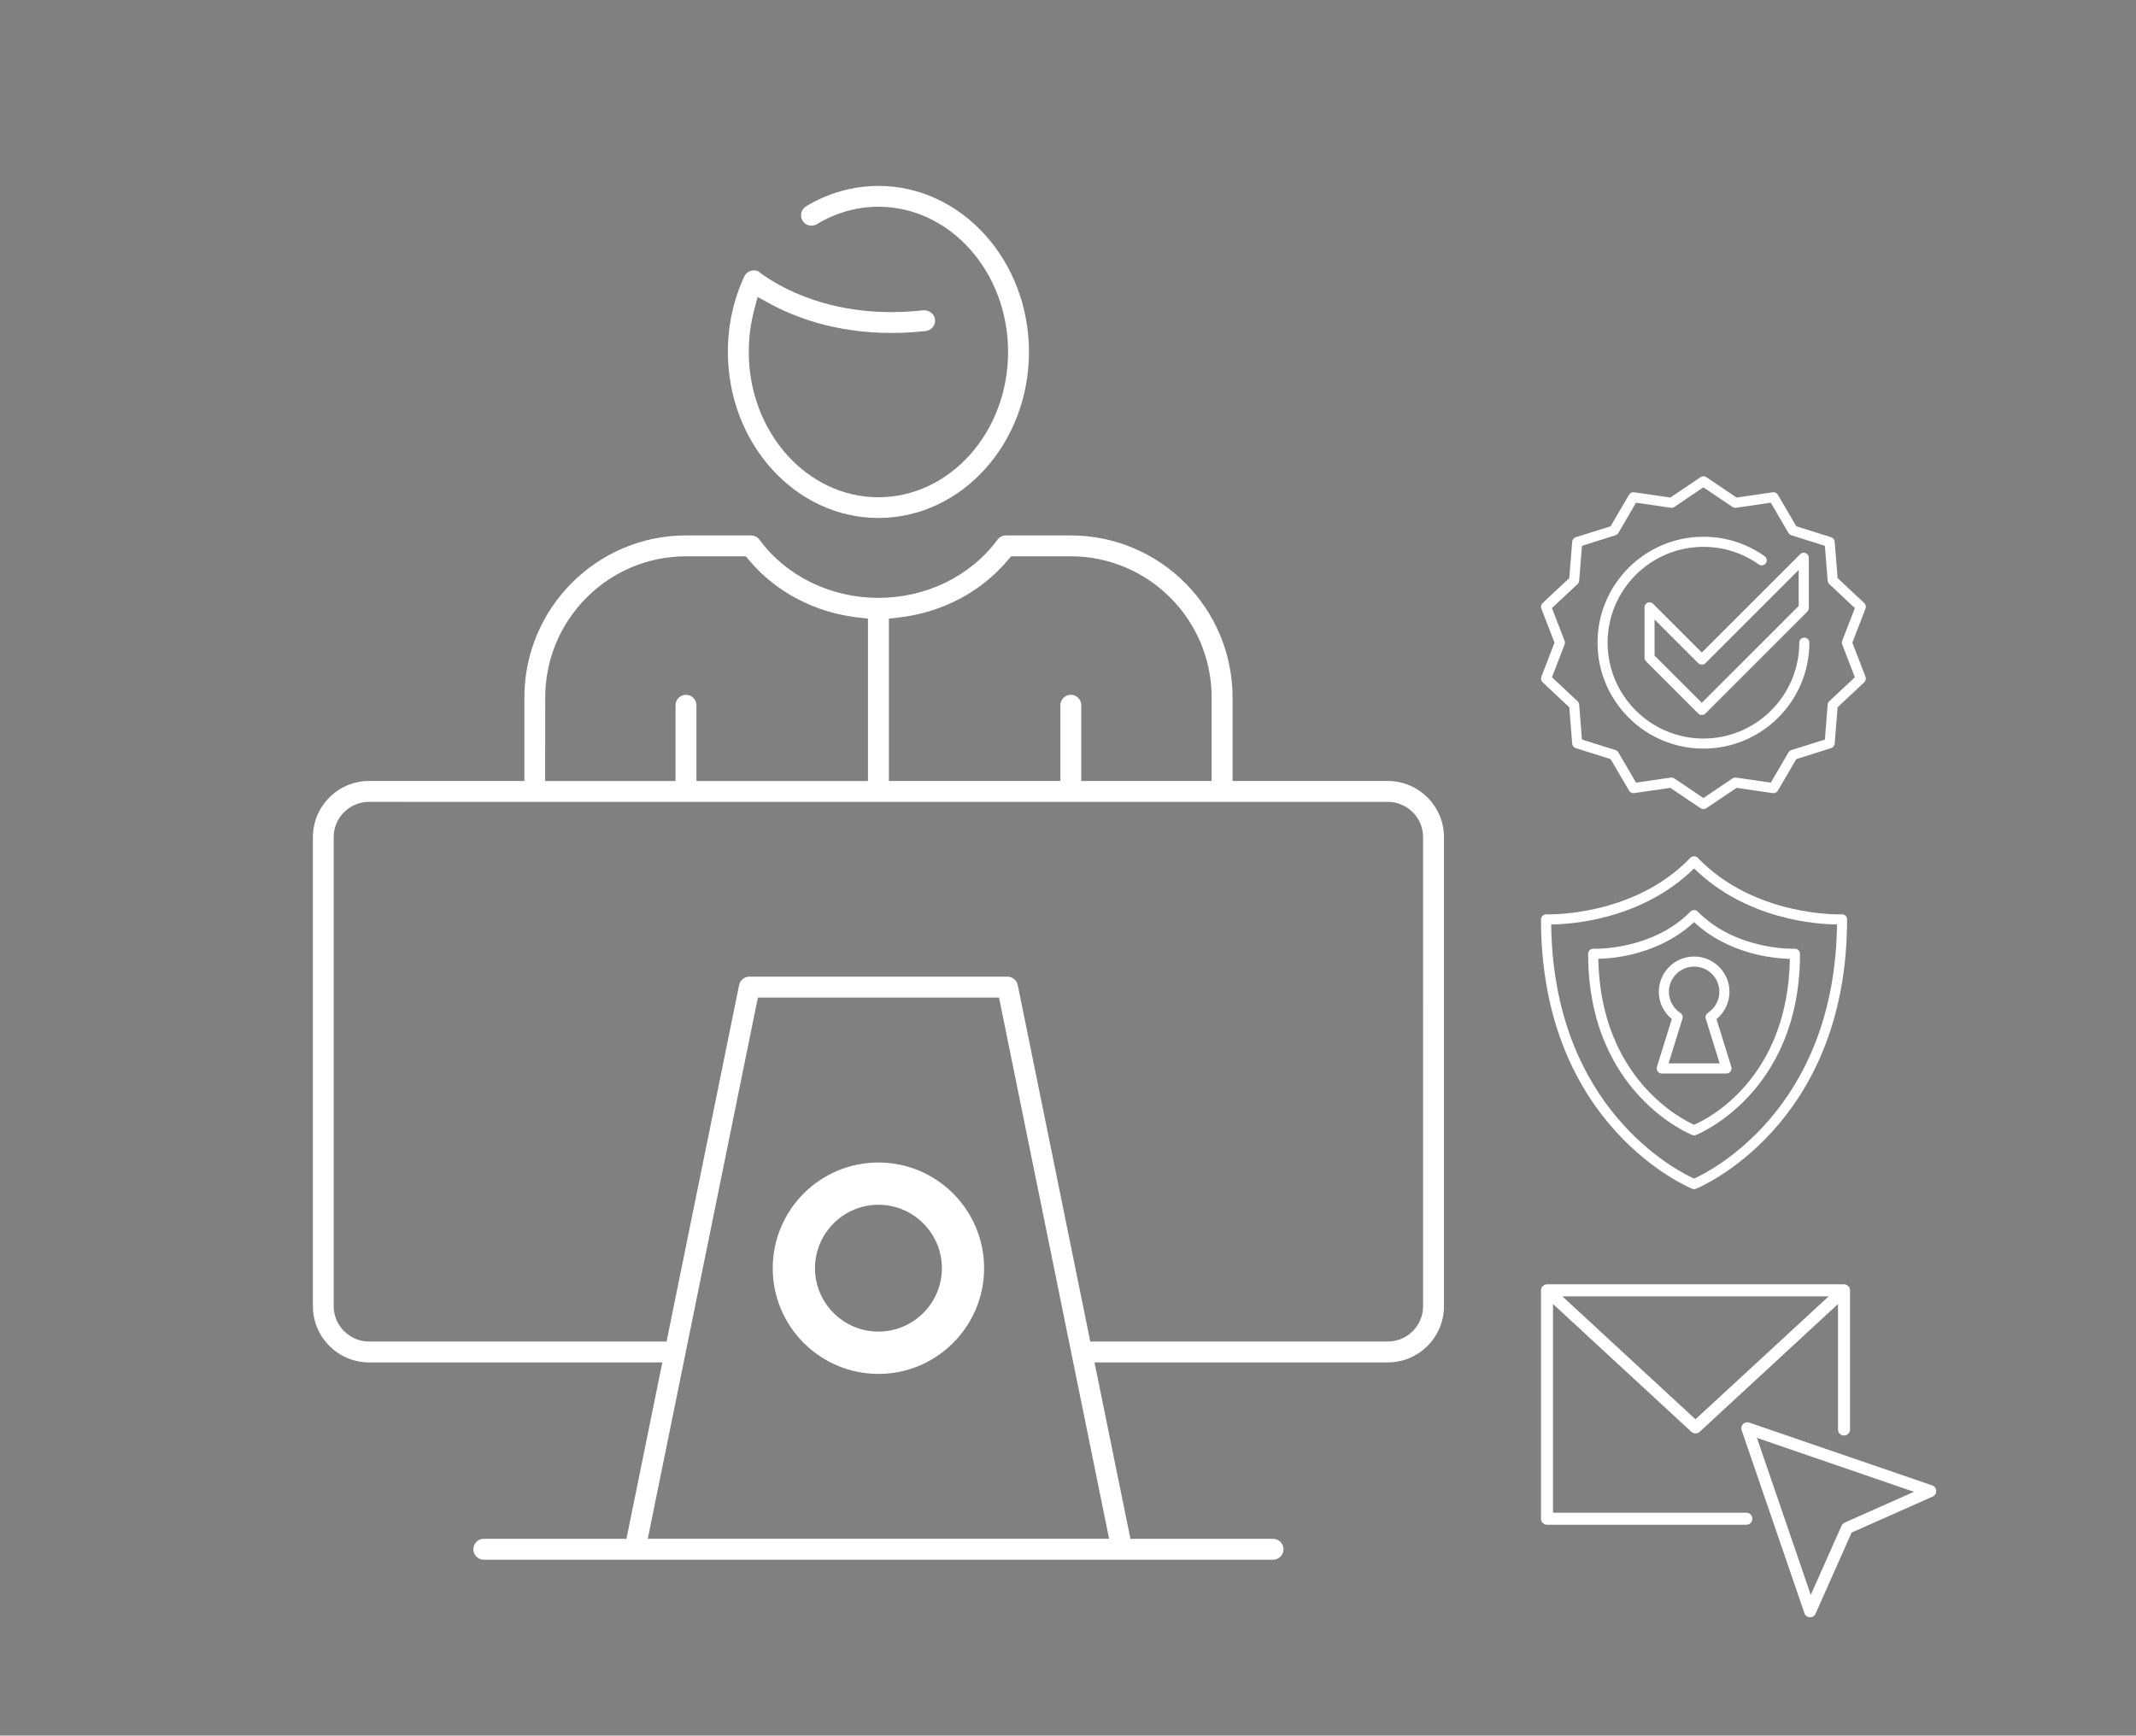 <?xml version="1.0" encoding="UTF-8"?> <!-- Generator: Adobe Illustrator 15.1.0, SVG Export Plug-In . SVG Version: 6.00 Build 0) --> <svg xmlns="http://www.w3.org/2000/svg" xmlns:xlink="http://www.w3.org/1999/xlink" id="Ebene_1" x="0px" y="0px" width="226.771px" height="184.277px" viewBox="0 0 226.771 184.277" xml:space="preserve"><rect x="0" y="0" width="226.771" height="184.277" fill="#808080" stroke="none"/> <g> <path fill="#FFFFFF" d="M273.43,48.966c3.071,0,5.567-2.738,5.567-6.105c0-3.365-2.498-6.104-5.567-6.104 c-0.942,0-1.871,0.264-2.691,0.76c-0.345,0.21-0.454,0.657-0.245,1.004c0.209,0.344,0.655,0.455,1.004,0.246 c0.59-0.357,1.26-0.55,1.934-0.55c2.266,0,4.108,2.084,4.108,4.646c0,2.563-1.844,4.647-4.108,4.647s-4.106-2.084-4.106-4.647 c0-0.462,0.06-0.912,0.174-1.347c1.02,0.558,2.935,1.292,5.61,0.991c0.399-0.045,0.689-0.404,0.645-0.808 c-0.044-0.4-0.414-0.692-0.808-0.645c-3.392,0.381-5.267-1.144-5.343-1.205c-0.043-0.037-0.096-0.072-0.149-0.1 c-0.177-0.088-0.382-0.1-0.567-0.035c-0.187,0.065-0.337,0.202-0.422,0.381c-0.397,0.862-0.602,1.793-0.602,2.766 C267.862,46.227,270.36,48.966,273.43,48.966z"></path> <path fill="#FFFFFF" d="M291.02,57.309h-4.991v-2.515c0-3.29-2.67-5.967-5.952-5.967h-2.246c-0.233,0-0.453,0.112-0.589,0.301 c-0.854,1.16-2.277,1.855-3.812,1.855c-1.532,0-2.956-0.693-3.809-1.855c-0.139-0.188-0.355-0.301-0.588-0.301h-2.248 c-3.281,0-5.953,2.677-5.953,5.967v2.515h-4.992c-1.273,0-2.312,1.037-2.312,2.313v16.195c0,1.274,1.037,2.313,2.312,2.313h9.676 l-1.09,5.354h-4.625c-0.403,0-0.73,0.326-0.73,0.729c0,0.402,0.327,0.73,0.73,0.73h27.257c0.402,0,0.729-0.326,0.729-0.73 c0-0.401-0.327-0.729-0.729-0.729h-4.623l-1.09-5.354h9.674c1.274,0,2.313-1.036,2.313-2.313V59.621 C293.332,58.348,292.293,57.309,291.02,57.309z M274.161,52.402c1.584-0.18,3.031-0.938,4.022-2.113h1.893 c2.477,0,4.491,2.021,4.491,4.506v2.515h-3.763v-2.246c0-0.401-0.326-0.73-0.729-0.73c-0.403,0-0.73,0.328-0.73,0.73v2.246h-5.185 V52.402z M262.293,54.795c0-2.483,2.014-4.506,4.49-4.506h1.895c0.99,1.177,2.438,1.935,4.021,2.113v4.908h-5.187v-2.248 c0-0.4-0.327-0.729-0.729-0.729c-0.403,0-0.73,0.327-0.73,0.729v2.248h-3.762v-2.517L262.293,54.795L262.293,54.795z M265.917,83.482l3.65-17.953h7.724l3.651,17.953H265.917z M291.872,75.816c0,0.471-0.382,0.852-0.853,0.852h-9.972l-2.444-12.016 c-0.068-0.342-0.37-0.584-0.716-0.584h-8.916c-0.347,0-0.646,0.242-0.716,0.584l-2.445,12.016h-9.973 c-0.468,0-0.85-0.381-0.85-0.852V59.621c0-0.471,0.382-0.852,0.85-0.852h35.181c0.471,0,0.853,0.381,0.853,0.852L291.872,75.816 L291.872,75.816z"></path> <path fill="#FFFFFF" d="M273.43,70.855c-2.013,0-3.65,1.637-3.65,3.649c0,2.014,1.639,3.65,3.65,3.65s3.65-1.637,3.65-3.65 C277.08,72.492,275.443,70.855,273.43,70.855z M273.43,76.695c-1.207,0-2.189-0.982-2.189-2.189c0-1.209,0.982-2.19,2.189-2.19 c1.208,0,2.191,0.981,2.191,2.19C275.622,75.713,274.637,76.695,273.43,76.695z"></path> </g> <g> <path fill="#FFFFFF" d="M269.169,6.034l-0.095-0.025c-0.056-0.021-5.943-2.455-5.943-10.565c0-0.087,0.037-0.173,0.103-0.235 l0.037-0.035c0,0,0.198-0.055,0.203-0.055c0.674,0,3.529-0.114,5.486-2.154c0.06-0.062,0.146-0.097,0.233-0.097 c0.089,0,0.176,0.035,0.234,0.097c1.97,2.054,4.838,2.156,5.393,2.156c0.007,0,0.012,0,0.016,0c0.186,0,0.263,0.031,0.322,0.088 c0.063,0.063,0.099,0.146,0.099,0.235c0,8.112-5.885,10.546-5.944,10.568l-0.117,0.022H269.169z M263.785-4.234 c0.143,7.014,4.918,9.362,5.465,9.608c0.439-0.246,5.212-2.604,5.356-9.608c-0.924-0.026-3.463-0.278-5.411-2.12 C267.249-4.512,264.708-4.26,263.785-4.234z"></path> <path fill="#FFFFFF" d="M269.079,3.924c-0.041-0.017-4.121-1.646-4.121-7.146c0-0.083,0.034-0.168,0.095-0.23l0.039-0.039 c0,0,0.191-0.055,0.195-0.055c0.461,0,2.374-0.078,3.678-1.406l0.037-0.038l0.193-0.056c0.089,0,0.173,0.034,0.231,0.094 c1.314,1.341,3.243,1.407,3.617,1.407c0.003,0,0.006,0,0.009,0c0.145,0,0.22,0.032,0.278,0.089c0.063,0.062,0.1,0.146,0.1,0.234 c0,5.521-4.082,7.134-4.124,7.147l-0.11,0.021L269.079,3.924z M265.613-2.902c0.142,4.5,3.276,6.03,3.638,6.19 c0.482-0.255,3.394-1.739,3.528-6.19c-0.744-0.036-2.32-0.251-3.583-1.376C267.933-3.153,266.357-2.938,265.613-2.902z"></path> <path fill="#FFFFFF" d="M269.518-8.705l-0.142-0.056l-1.175-0.793c0,0-1.318,0.226-1.322,0.226c-0.154,0-0.26-0.062-0.316-0.158 l-0.716-1.224l-1.279-0.367c-0.128-0.039-0.217-0.15-0.227-0.283l-0.113-1.412l-0.994-0.887c-0.097-0.092-0.128-0.229-0.079-0.354 l0.512-1.322l-0.512-1.229c-0.049-0.125-0.018-0.264,0.08-0.354l1.033-0.969l0.073-1.329c0.01-0.132,0.099-0.243,0.227-0.284 l1.353-0.424l0.644-1.166c0.059-0.1,0.166-0.162,0.282-0.162l1.448,0.209l1.116-0.795l0.148-0.033c0.065,0,0.128,0.021,0.184,0.058 l1.174,0.791c0,0,1.318-0.226,1.322-0.226c0.155,0,0.26,0.062,0.315,0.158l0.716,1.223l1.279,0.367 c0.124,0.039,0.213,0.15,0.227,0.282l0.112,1.415l0.995,0.885c0.095,0.09,0.128,0.233,0.078,0.355l-0.51,1.321l0.51,1.229 c0.05,0.121,0.017,0.265-0.078,0.354l-1.035,0.971l-0.072,1.329c-0.014,0.134-0.101,0.243-0.227,0.282l-1.353,0.427l-0.644,1.165 c-0.059,0.1-0.167,0.16-0.283,0.16l-1.446-0.206l-1.116,0.793l-0.149,0.033H269.518z M268.36-10.189l0.144,0.056l1.128,0.762 l1.017-0.783l0.148-0.033l1.396,0.199l0.581-1.155l0.158-0.104l1.299-0.406l0.022-1.294l0.098-0.162l0.991-0.931l-0.539-1.176 l0.018-0.188l0.49-1.271l-0.996-0.823l-0.065-0.177l-0.108-1.358l-1.256-0.31l-0.136-0.13l-0.688-1.177l-1.216,0.259h-0.04 l-0.188-0.051l-1.132-0.763l-1.016,0.783l-0.147,0.033l-1.396-0.2l-0.581,1.155l-0.157,0.104l-1.3,0.408l-0.021,1.295l-0.102,0.162 l-0.99,0.929l0.539,1.178l-0.018,0.188l-0.49,1.271l0.997,0.821l0.067,0.178l0.106,1.357l1.256,0.312l0.138,0.13l0.687,1.176 l1.217-0.258l0.046-0.004L268.36-10.189L268.36-10.189z"></path> <path fill="#FFFFFF" d="M269.558-11.051c-2.335,0-4.234-1.9-4.234-4.236s1.899-4.235,4.234-4.235c0.882,0,1.729,0.269,2.447,0.776 c0.072,0.052,0.12,0.127,0.133,0.215l0.01,0.052l-0.064,0.188c-0.061,0.083-0.159,0.137-0.265,0.137h-0.042l-0.146-0.062 c-0.607-0.431-1.325-0.658-2.073-0.658c-1.978,0-3.586,1.609-3.586,3.588s1.608,3.586,3.586,3.586c1.979,0,3.587-1.607,3.587-3.586 c0-0.18,0.146-0.325,0.325-0.325s0.324,0.146,0.324,0.325C273.794-12.952,271.894-11.051,269.558-11.051z"></path> <path fill="#FFFFFF" d="M269.444-12.355l-0.178-0.096l-2.064-2.065l-0.058-0.191v-1.951c0-0.131,0.079-0.247,0.199-0.3 c0.047-0.005,0.089-0.009,0.124-0.009c0.123,0,0.183,0.031,0.23,0.08l1.799,1.798l3.76-3.759l0.191-0.059 c0.245,0.074,0.323,0.192,0.323,0.323v2.005l-0.095,0.178l-3.989,3.987l-0.19,0.059H269.444z M267.792-14.788l1.703,1.65 l3.664-3.666l-0.027-1.004l-3.444,3.444l-0.19,0.055c-0.087,0-0.17-0.033-0.229-0.092l-1.475-1.477L267.792-14.788L267.792-14.788z "></path> <path fill="#FFFFFF" d="M263.495,19.046c-0.2,0-0.363-0.163-0.363-0.362V9.829c0-0.2,0.163-0.362,0.363-0.362h11.513 c0.2,0,0.363,0.162,0.363,0.362v5.396c0,0.199-0.163,0.361-0.363,0.361c-0.199,0-0.36-0.162-0.36-0.361v-4.57l-5.149,4.758 c-0.067,0.063-0.155,0.095-0.247,0.095c-0.091,0-0.177-0.032-0.243-0.094l-5.151-4.759v7.671h7.369c0.198,0,0.36,0.161,0.36,0.359 c0,0.199-0.162,0.362-0.36,0.362L263.495,19.046L263.495,19.046z M269.25,14.652l4.834-4.463h-9.665L269.25,14.652z"></path> <path fill="#FFFFFF" d="M273.682,22.634c-0.154-0.008-0.285-0.104-0.331-0.245l-2.433-7.096c-0.046-0.129-0.016-0.271,0.083-0.372 c0.072-0.069,0.163-0.106,0.257-0.106l7.212,2.455c0.145,0.048,0.24,0.177,0.244,0.328c0.009,0.141-0.075,0.28-0.21,0.344 l-3.148,1.398l-1.33,3.077c-0.061,0.132-0.19,0.217-0.332,0.217H273.682z M273.737,21.286l1.061-2.384 c0.037-0.082,0.104-0.15,0.186-0.187l2.386-1.062l-5.526-1.897L273.737,21.286z"></path> </g> <g> <path fill="#FFFFFF" d="M195.937,97.229c-0.104-0.105-0.244-0.154-0.396-0.15c-0.089,0.004-9.223,0.324-15.304-6.006 c-0.2-0.211-0.566-0.211-0.771,0c-6.064,6.319-15.204,6.01-15.302,6.006c-0.146-0.004-0.284,0.049-0.391,0.15 c-0.104,0.098-0.171,0.24-0.171,0.387c0,22.059,15.896,28.545,16.059,28.603c0.057,0.022,0.13,0.04,0.193,0.04 c0.065,0,0.131-0.018,0.195-0.04c0.161-0.058,16.048-6.544,16.048-28.603C196.099,97.47,196.042,97.327,195.937,97.229z M179.856,125.138c-1.776-0.804-14.937-7.418-15.172-26.982c2.11-0.02,9.611-0.494,15.172-5.95 c5.562,5.456,13.063,5.931,15.172,5.95C194.784,117.72,181.625,124.335,179.856,125.138z"></path> <path fill="#FFFFFF" d="M179.474,96.782c-4.083,4.158-10.252,3.955-10.309,3.955c-0.146-0.018-0.293,0.049-0.398,0.145 c-0.098,0.107-0.162,0.244-0.162,0.392c0,14.83,10.95,19.197,11.058,19.238c0.063,0.024,0.13,0.032,0.193,0.032 c0.065,0,0.131-0.008,0.188-0.032c0.112-0.041,11.056-4.408,11.056-19.238c0-0.146-0.058-0.283-0.163-0.392 c-0.104-0.096-0.242-0.161-0.389-0.145c-0.065,0-6.228,0.203-10.312-3.955C180.036,96.577,179.677,96.577,179.474,96.782z M190.027,101.808c-0.233,12.746-8.718,16.989-10.171,17.614c-1.389-0.616-9.936-4.991-10.172-17.614 c1.642-0.041,6.487-0.459,10.172-3.904C183.534,101.349,188.379,101.767,190.027,101.808z"></path> <path fill="#FFFFFF" d="M176.11,105.308c0,1.127,0.513,2.184,1.381,2.889l-1.583,5.082c-0.05,0.162-0.018,0.342,0.08,0.479 c0.105,0.14,0.261,0.22,0.432,0.22h6.876c0.171,0,0.332-0.08,0.43-0.22c0.105-0.137,0.13-0.315,0.081-0.479l-1.574-5.072 c0.868-0.715,1.379-1.771,1.379-2.897c0-2.07-1.688-3.75-3.75-3.75C177.79,101.558,176.11,103.237,176.11,105.308z M182.539,105.308c0,0.899-0.462,1.735-1.227,2.239c-0.203,0.13-0.292,0.382-0.219,0.609l1.477,4.748h-5.422l1.471-4.748 c0.071-0.229-0.018-0.479-0.221-0.609c-0.763-0.504-1.218-1.34-1.218-2.239c0-1.479,1.202-2.681,2.679-2.681 C181.337,102.628,182.539,103.829,182.539,105.308z"></path> <path fill="#FFFFFF" d="M196.656,68.238l1.396-3.624c0.081-0.204,0.029-0.431-0.129-0.581l-2.833-2.654l-0.309-3.866 c-0.021-0.221-0.166-0.406-0.374-0.473l-3.701-1.161l-1.96-3.352c-0.11-0.188-0.325-0.289-0.54-0.26l-3.84,0.56l-3.221-2.167 c-0.178-0.126-0.418-0.126-0.596,0l-3.219,2.167l-3.84-0.56c-0.216-0.033-0.431,0.071-0.54,0.26l-1.96,3.352l-3.701,1.161 c-0.208,0.065-0.357,0.252-0.374,0.473l-0.31,3.866l-2.833,2.654c-0.157,0.15-0.21,0.377-0.134,0.581l1.4,3.624l-1.4,3.617 c-0.076,0.203-0.023,0.438,0.134,0.584l2.833,2.654l0.31,3.871c0.017,0.221,0.166,0.401,0.374,0.468l3.701,1.165l1.96,3.349 c0.109,0.19,0.33,0.288,0.54,0.263l3.84-0.559l3.219,2.167c0.089,0.061,0.194,0.093,0.297,0.093c0.105,0,0.21-0.032,0.299-0.093 l3.221-2.167l3.84,0.559c0.215,0.025,0.43-0.071,0.54-0.263l1.96-3.349l3.701-1.165c0.208-0.065,0.353-0.247,0.374-0.468 l0.309-3.871l2.833-2.654c0.158-0.146,0.21-0.381,0.129-0.584L196.656,68.238z M194.208,74.453 c-0.099,0.093-0.158,0.219-0.171,0.35l-0.296,3.718l-3.557,1.116c-0.13,0.04-0.234,0.126-0.305,0.238l-1.879,3.22l-3.687-0.535 c-0.135-0.021-0.268,0.012-0.377,0.085l-3.093,2.086l-3.09-2.086c-0.089-0.063-0.194-0.089-0.3-0.089c-0.024,0-0.05,0-0.073,0.004 l-3.689,0.535l-1.879-3.22c-0.068-0.112-0.179-0.198-0.306-0.238l-3.555-1.116l-0.296-3.718c-0.014-0.131-0.069-0.257-0.172-0.35 l-2.719-2.545l1.343-3.479c0.05-0.123,0.05-0.261,0-0.387l-1.343-3.479l2.719-2.55c0.103-0.09,0.158-0.21,0.172-0.349l0.296-3.71 l3.555-1.12c0.127-0.041,0.236-0.123,0.306-0.239l1.879-3.22l3.689,0.536c0.13,0.024,0.264-0.009,0.373-0.081l3.09-2.086 l3.093,2.086c0.109,0.072,0.242,0.105,0.377,0.081l3.687-0.536l1.879,3.22c0.069,0.116,0.175,0.198,0.305,0.239l3.557,1.12 l0.296,3.71c0.013,0.139,0.072,0.259,0.171,0.349l2.715,2.55l-1.343,3.479c-0.05,0.126-0.05,0.264,0,0.387l1.343,3.479 L194.208,74.453z"></path> <path fill="#FFFFFF" d="M191.557,67.698c-0.296,0-0.535,0.244-0.535,0.54c0,5.609-4.563,10.176-10.175,10.176 c-5.609,0-10.173-4.565-10.173-10.176c0-5.613,4.563-10.176,10.173-10.176c2.122,0,4.155,0.646,5.88,1.867 c0.239,0.171,0.577,0.112,0.743-0.125c0.175-0.24,0.114-0.576-0.125-0.752c-1.909-1.348-4.153-2.062-6.498-2.062 c-6.198,0-11.244,5.045-11.244,11.246c0,6.198,5.046,11.247,11.244,11.247c6.201,0,11.247-5.049,11.247-11.247 C192.094,67.942,191.853,67.698,191.557,67.698z"></path> <path fill="#FFFFFF" d="M175.504,64.111c-0.154-0.154-0.381-0.203-0.584-0.123c-0.198,0.086-0.328,0.281-0.328,0.496v5.342 c0,0.146,0.057,0.279,0.153,0.381l5.553,5.554c0.105,0.104,0.244,0.153,0.381,0.153c0.139,0,0.273-0.049,0.378-0.153l10.817-10.816 c0.101-0.103,0.158-0.24,0.158-0.383V59.22c0-0.217-0.132-0.409-0.332-0.495c-0.195-0.081-0.429-0.037-0.581,0.116l-10.44,10.439 L175.504,64.111z M190.96,60.513v3.823l-10.281,10.285l-5.021-5.017v-3.827l4.64,4.639c0.203,0.203,0.56,0.203,0.759,0 L190.96,60.513z"></path> <path fill="#FFFFFF" d="M185.409,160.616h-20.53v-22.16l14.692,13.572c0.122,0.109,0.276,0.166,0.432,0.166 c0.161,0,0.315-0.057,0.438-0.166l14.693-13.572v13.32c0,0.354,0.284,0.637,0.633,0.637c0.351,0,0.644-0.283,0.644-0.637v-14.771 c0-0.354-0.285-0.643-0.644-0.643h-31.521c-0.35,0-0.643,0.289-0.643,0.643v24.242c0,0.354,0.293,0.644,0.643,0.644h21.163 c0.35,0,0.633-0.289,0.633-0.644C186.042,160.901,185.758,160.616,185.409,160.616z M194.143,137.64l-14.141,13.053L165.87,137.64 H194.143z"></path> <path fill="#FFFFFF" d="M205.134,157.71l-19.425-6.664c-0.229-0.082-0.479-0.021-0.658,0.15c-0.17,0.174-0.227,0.426-0.146,0.656 l6.664,19.43c0.082,0.248,0.309,0.418,0.568,0.43c0.016,0,0.024,0,0.032,0c0.252,0,0.479-0.147,0.584-0.381l3.823-8.608 l8.613-3.826c0.234-0.109,0.39-0.351,0.372-0.609C205.556,158.022,205.385,157.794,205.134,157.71z M195.839,161.663 c-0.138,0.062-0.259,0.181-0.324,0.326l-3.271,7.35l-5.716-16.67l16.666,5.724L195.839,161.663z"></path> </g> <g> <path fill="#FFFFFF" d="M255.288-47.837c-0.03,0-0.063-0.005-0.092-0.015c-0.149-0.051-0.23-0.215-0.181-0.366l0.359-1.067 l-0.159-0.187l-0.221,0.143c-0.046,0.03-0.101,0.046-0.156,0.046c-0.064,0-0.125-0.02-0.176-0.059 c-0.036-0.028-0.838-0.652-1.07-1.723c-0.317,0.098-0.609,0.21-0.871,0.333c-0.389,0.184-0.631,0.54-0.631,0.927v1.679 c0,0.158-0.129,0.288-0.287,0.288s-0.289-0.129-0.289-0.288v-1.679c0-0.612,0.369-1.167,0.961-1.448 c0.312-0.146,0.656-0.276,1.03-0.389c0.174-0.051,0.319-0.091,0.463-0.124c0.063-0.015,0.13-0.04,0.209-0.076 c0.24-0.109,0.416-0.283,0.505-0.497c-0.588-0.512-0.936-1.319-0.936-2.184c0-0.37,0.065-0.716,0.192-1.03 c0.35-0.853,1.141-1.362,2.113-1.362c0.963,0,1.747,0.499,2.102,1.337l0.013,0.03c0.127,0.313,0.191,0.657,0.191,1.025 c0,0.862-0.348,1.669-0.935,2.182c0.093,0.208,0.271,0.382,0.508,0.494c0.079,0.037,0.146,0.062,0.205,0.079 c0.14,0.034,0.286,0.073,0.458,0.124c0.381,0.113,0.72,0.24,1.033,0.389c0.592,0.281,0.962,0.836,0.962,1.45v1.678 c0,0.158-0.129,0.288-0.288,0.288c-0.158,0-0.289-0.129-0.289-0.288v-1.678c0-0.389-0.242-0.745-0.63-0.929 c-0.268-0.125-0.552-0.234-0.871-0.333c-0.231,1.069-1.035,1.694-1.069,1.722c-0.051,0.039-0.112,0.06-0.175,0.06 c-0.058,0-0.112-0.017-0.159-0.047l-0.219-0.141l-0.159,0.187l0.36,1.068c0.05,0.151-0.031,0.314-0.181,0.366 c-0.03,0.01-0.062,0.015-0.093,0.015c-0.126,0-0.233-0.08-0.272-0.197l-0.412-1.22c-0.032-0.094-0.012-0.2,0.052-0.277l0.217-0.256 l-0.349-0.225l-0.35,0.225l0.215,0.256c0.063,0.075,0.085,0.183,0.054,0.276l-0.413,1.224 C255.521-47.917,255.413-47.837,255.288-47.837z M254.165-51.15c0.141,0.589,0.506,1.019,0.703,1.217l0.554-0.357 C254.977-50.481,254.424-50.778,254.165-51.15z M257.24-49.933c0.197-0.2,0.564-0.632,0.704-1.226 c-0.261,0.374-0.813,0.675-1.26,0.867L257.24-49.933z M254.652-51.446c0.205,0.263,0.824,0.586,1.399,0.785 c0.58-0.203,1.203-0.53,1.405-0.793c-0.219-0.147-0.396-0.343-0.513-0.563c-0.283,0.142-0.583,0.213-0.891,0.213 s-0.604-0.071-0.886-0.21C255.052-51.789,254.874-51.594,254.652-51.446z M254.356-54.915c-0.021,0.126-0.031,0.26-0.031,0.395 c0,1.181,0.775,2.141,1.729,2.141c0.953,0,1.729-0.96,1.729-2.141c0-0.204-0.024-0.398-0.073-0.58 c-0.262,0.065-0.5,0.168-0.742,0.273c-0.263,0.116-0.505,0.225-0.76,0.269c-0.188,0.033-0.37,0.049-0.543,0.049 C255.163-54.509,254.723-54.645,254.356-54.915z M254.551-55.498c0.296,0.274,0.67,0.412,1.119,0.412 c0.138,0,0.285-0.013,0.438-0.04c0.188-0.033,0.399-0.126,0.624-0.225c0.223-0.098,0.463-0.205,0.737-0.285 c-0.305-0.448-0.809-0.7-1.415-0.7C255.383-56.336,254.842-56.031,254.551-55.498z"></path> <path fill="#FFFFFF" d="M259.564-51.113c-0.306-0.145-0.638-0.27-1.012-0.381c-0.171-0.051-0.314-0.09-0.454-0.123 c-0.072-0.02-0.146-0.048-0.23-0.088l0,0c-0.313-0.147-0.536-0.394-0.625-0.683c0.578-0.46,0.962-1.245,0.962-2.134 c0-0.35-0.063-0.674-0.181-0.967l0,0c-0.323-0.796-1.061-1.271-1.97-1.271c-0.91,0-1.645,0.474-1.97,1.267 c-0.12,0.296-0.182,0.622-0.182,0.971c0,0.889,0.382,1.673,0.963,2.134c-0.084,0.295-0.309,0.544-0.624,0.687 c-0.088,0.04-0.162,0.068-0.238,0.087c-0.138,0.031-0.282,0.07-0.452,0.121c-0.368,0.11-0.708,0.238-1.009,0.381 c-0.538,0.254-0.871,0.756-0.871,1.307v1.679c0,0.073,0.058,0.133,0.133,0.133c0.073,0,0.134-0.06,0.134-0.133v-1.679 c0-0.449,0.275-0.857,0.719-1.067c0.289-0.137,0.615-0.259,0.971-0.364c0.033-0.011,0.059-0.018,0.088-0.025 c0.169,1.109,1.007,1.768,1.044,1.795c0.023,0.02,0.053,0.027,0.081,0.027c0.024,0,0.049-0.006,0.071-0.021l0.337-0.217 l0.302,0.359l-0.387,1.149c-0.023,0.07,0.013,0.146,0.083,0.168c0.069,0.023,0.144-0.014,0.169-0.083l0.41-1.222 c0.014-0.043,0.007-0.092-0.024-0.128l-0.328-0.389l0.582-0.375l0.516,0.331l0.064,0.044l-0.328,0.389 c-0.03,0.036-0.04,0.084-0.022,0.128l0.409,1.221c0.021,0.057,0.07,0.09,0.127,0.09c0.014,0,0.027-0.001,0.042-0.006 c0.069-0.022,0.106-0.099,0.083-0.168l-0.388-1.15l0.304-0.358l0.334,0.217c0.023,0.016,0.049,0.021,0.074,0.021 c0.027,0,0.058-0.008,0.08-0.027c0.037-0.029,0.875-0.687,1.043-1.796c0.029,0.009,0.056,0.016,0.085,0.024 c0.361,0.106,0.68,0.227,0.976,0.365c0.441,0.21,0.718,0.619,0.718,1.069v1.678c0,0.073,0.06,0.133,0.134,0.133 c0.072,0,0.132-0.06,0.132-0.133v-1.678C260.435-50.356,260.101-50.857,259.564-51.113z M256.054-56.492 c0.738,0,1.345,0.354,1.654,0.956c-0.346,0.076-0.644,0.207-0.908,0.326c-0.235,0.104-0.458,0.201-0.666,0.237 c-0.913,0.163-1.461-0.164-1.771-0.493C254.662-56.111,255.287-56.492,256.054-56.492z M254.168-54.521 c0-0.238,0.031-0.463,0.093-0.673c0.002,0.002,0.004,0.002,0.006,0.004c0.296,0.275,0.742,0.524,1.398,0.524 c0.159,0,0.332-0.015,0.516-0.047c0.239-0.042,0.477-0.146,0.727-0.257c0.278-0.124,0.57-0.247,0.908-0.315 c0.08,0.234,0.121,0.49,0.121,0.764c0,1.266-0.845,2.296-1.883,2.296C255.013-52.225,254.168-53.254,254.168-54.521z M255.093-52.231c0.291,0.173,0.615,0.271,0.961,0.271c0.345,0,0.671-0.1,0.962-0.273c0.113,0.298,0.339,0.553,0.646,0.724 c-0.125,0.382-1.015,0.812-1.61,1.015c-0.595-0.2-1.482-0.625-1.608-1.007C254.755-51.67,254.985-51.927,255.093-52.231z M254.849-49.737c-0.198-0.18-0.76-0.755-0.877-1.595c0.03-0.009,0.064-0.018,0.095-0.023c0.044-0.013,0.091-0.024,0.139-0.042 c0.194,0.502,1.092,0.899,1.551,1.076l-0.554,0.357h-0.001L254.849-49.737z M257.256-49.737l-0.905-0.584 c0.456-0.177,1.353-0.576,1.55-1.08c0.044,0.017,0.092,0.03,0.139,0.044c0.029,0.007,0.063,0.017,0.097,0.025 C258.018-50.491,257.456-49.916,257.256-49.737z"></path> <g> <path fill="#FFFFFF" d="M267.697-46.852c-2.012-0.859-3.752-1.475-5.346-1.893l0.782-0.383c0.234-0.115,0.401-0.327,0.46-0.581 c0.057-0.255-0.001-0.519-0.163-0.724l-0.716-0.91c-0.041-0.052-0.039-0.123,0-0.174l0.716-0.912 c0.162-0.204,0.22-0.468,0.163-0.723c-0.059-0.254-0.226-0.465-0.46-0.581l-1.041-0.509c-0.059-0.029-0.089-0.095-0.075-0.158 l0.25-1.131c0.058-0.256-0.006-0.52-0.168-0.723c-0.163-0.204-0.405-0.321-0.665-0.325l-1.16-0.007 c-0.063,0-0.119-0.044-0.135-0.108l-0.266-1.127c-0.062-0.254-0.229-0.465-0.465-0.577c-0.234-0.113-0.507-0.114-0.74-0.003 l-1.048,0.496c-0.063,0.027-0.13,0.011-0.169-0.039l-0.729-0.901c-0.328-0.406-1.011-0.405-1.337,0l-0.73,0.901 c-0.039,0.05-0.106,0.066-0.168,0.039L253.44-58.4c-0.236-0.11-0.509-0.11-0.743,0.003c-0.233,0.112-0.402,0.323-0.463,0.577 l-0.265,1.127c-0.016,0.064-0.072,0.108-0.138,0.108l-1.158,0.007c-0.262,0.004-0.503,0.121-0.666,0.325 c-0.162,0.204-0.223,0.466-0.167,0.723l0.25,1.13c0.015,0.063-0.018,0.129-0.077,0.157l-1.039,0.51 c-0.233,0.115-0.401,0.327-0.46,0.582c-0.059,0.254,0.002,0.518,0.162,0.722l0.716,0.91c0.04,0.052,0.04,0.124,0.001,0.176 l-0.717,0.91c-0.16,0.206-0.221,0.469-0.162,0.723s0.227,0.467,0.46,0.582l0.774,0.379c-1.487,0.392-3.213,0.988-5.34,1.896 c-0.122,0.052-0.207,0.168-0.218,0.302c-0.011,0.133,0.054,0.261,0.166,0.332c1.006,0.633,2.7,1.947,3.238,2.367 c-0.134,0.743-0.566,3.165-0.623,3.796c-0.011,0.124,0.043,0.245,0.146,0.319c0.1,0.074,0.229,0.092,0.347,0.046 c1.742-0.698,3.579-1.184,5.462-1.438c4.068-0.555,8.03-0.039,11.715,1.438c0.045,0.018,0.089,0.024,0.135,0.024 c0.076,0,0.151-0.022,0.215-0.069c0.101-0.075,0.155-0.196,0.145-0.32c-0.058-0.631-0.489-3.053-0.623-3.796 c0.537-0.42,2.232-1.734,3.237-2.367c0.112-0.071,0.178-0.199,0.168-0.332C267.906-46.683,267.822-46.799,267.697-46.852z M249.291-49.771c-0.054-0.027-0.07-0.071-0.075-0.097c-0.006-0.023-0.01-0.072,0.026-0.118l0.717-0.911 c0.245-0.314,0.245-0.75,0-1.063l-0.717-0.912c-0.036-0.046-0.032-0.093-0.026-0.117c0.005-0.024,0.021-0.07,0.075-0.097 l1.041-0.509c0.356-0.176,0.547-0.569,0.46-0.958l-0.249-1.132c-0.014-0.058,0.012-0.099,0.027-0.118s0.051-0.052,0.108-0.052 l1.157-0.009c0.397-0.002,0.741-0.275,0.834-0.663l0.265-1.126c0.014-0.059,0.053-0.084,0.074-0.096 c0.023-0.011,0.068-0.024,0.123,0l1.048,0.495c0.358,0.171,0.785,0.074,1.034-0.235l0.729-0.901c0.074-0.09,0.146-0.092,0.222,0 l0.728,0.902c0.25,0.308,0.675,0.405,1.035,0.234l1.049-0.495c0.054-0.024,0.1-0.01,0.121,0c0.021,0.012,0.063,0.037,0.077,0.096 l0.264,1.126c0.094,0.388,0.436,0.661,0.832,0.663l1.159,0.009c0.057,0,0.094,0.033,0.107,0.052 c0.017,0.02,0.041,0.063,0.027,0.119l-0.251,1.13c-0.085,0.388,0.105,0.782,0.463,0.958l1.04,0.509 c0.053,0.026,0.067,0.071,0.075,0.097c0.006,0.024,0.01,0.071-0.025,0.117l-0.718,0.912c-0.244,0.313-0.244,0.749,0,1.063 l0.718,0.91c0.035,0.046,0.031,0.095,0.025,0.119c-0.008,0.024-0.022,0.069-0.075,0.097l-1.04,0.509 c-0.356,0.176-0.548,0.569-0.463,0.957l0.251,1.132c0.014,0.058-0.012,0.099-0.027,0.119c-0.015,0.019-0.052,0.052-0.107,0.053 l-1.159,0.008c-0.396,0.002-0.738,0.274-0.83,0.662l-0.266,1.128c-0.015,0.058-0.056,0.084-0.077,0.096 c-0.022,0.011-0.068,0.025-0.121,0l-1.049-0.496c-0.36-0.17-0.785-0.072-1.035,0.236l-0.728,0.9c-0.075,0.092-0.146,0.09-0.222,0 l-0.729-0.9c-0.167-0.208-0.413-0.318-0.666-0.318c-0.125,0-0.251,0.025-0.368,0.082l-1.048,0.496c-0.052,0.024-0.1,0.011-0.123,0 c-0.021-0.011-0.062-0.038-0.074-0.096l-0.265-1.128c-0.093-0.387-0.437-0.66-0.834-0.662l-1.157-0.008 c-0.059,0-0.094-0.034-0.107-0.053c-0.018-0.021-0.041-0.062-0.028-0.119l0.249-1.132c0.087-0.389-0.104-0.781-0.46-0.957 L249.291-49.771z M263.894-44.28c-0.103,0.083-0.152,0.215-0.128,0.346c0.004,0.027,0.397,2.196,0.573,3.356 c-3.638-1.352-7.526-1.804-11.511-1.263c-1.736,0.236-3.438,0.66-5.063,1.265c0.176-1.162,0.571-3.331,0.575-3.358 c0.024-0.131-0.025-0.264-0.131-0.346c-0.078-0.063-1.674-1.324-2.903-2.169c1.849-0.765,3.367-1.272,4.695-1.617l-0.163,0.737 c-0.056,0.255,0.005,0.518,0.166,0.723c0.164,0.203,0.405,0.32,0.667,0.322l1.158,0.009c0.064,0,0.122,0.045,0.138,0.108 l0.265,1.127c0.061,0.254,0.229,0.464,0.464,0.577c0.233,0.114,0.506,0.115,0.742,0.003l1.047-0.496 c0.062-0.028,0.129-0.012,0.17,0.038l0.729,0.9c0.164,0.203,0.408,0.318,0.669,0.318s0.504-0.115,0.668-0.318l0.729-0.9 c0.039-0.05,0.106-0.066,0.169-0.038l1.048,0.496c0.233,0.112,0.506,0.11,0.74-0.001c0.234-0.115,0.403-0.325,0.464-0.579 l0.267-1.127c0.016-0.063,0.07-0.108,0.135-0.108l1.16-0.009c0.26-0.002,0.502-0.119,0.665-0.322 c0.162-0.205,0.226-0.467,0.168-0.723l-0.162-0.731c1.415,0.367,2.945,0.889,4.693,1.609 C265.569-45.604,263.973-44.342,263.894-44.28z"></path> <path fill="#FFFFFF" d="M262.048-38.9c-1.952-0.507-3.97-0.765-5.994-0.765c-1.06,0-2.146,0.074-3.226,0.222 c-0.933,0.128-1.861,0.31-2.764,0.543c-0.192,0.049-0.309,0.246-0.26,0.438c0.043,0.161,0.188,0.271,0.349,0.271 c0.029,0,0.061-0.004,0.091-0.012c0.876-0.229,1.776-0.403,2.682-0.526c1.048-0.144,2.1-0.215,3.128-0.215 c1.962,0,3.92,0.249,5.814,0.741c0.029,0.008,0.061,0.012,0.092,0.012c0.158,0,0.305-0.106,0.347-0.271 C262.356-38.653,262.241-38.85,262.048-38.9z"></path> </g> </g> <g> <path fill="#FFFFFF" d="M245.898-17.845c-0.023,0-0.05-0.004-0.072-0.012c-0.121-0.041-0.188-0.173-0.146-0.294l0.289-0.858 l-0.128-0.15l-0.178,0.115c-0.036,0.023-0.08,0.037-0.125,0.037c-0.053,0-0.102-0.017-0.143-0.048 c-0.028-0.022-0.674-0.524-0.859-1.386c-0.257,0.08-0.49,0.17-0.701,0.269c-0.313,0.148-0.507,0.436-0.507,0.745v1.351 c0,0.129-0.104,0.231-0.231,0.231s-0.23-0.104-0.23-0.231v-1.351c0-0.492,0.296-0.938,0.771-1.164 c0.25-0.117,0.528-0.223,0.829-0.313c0.14-0.041,0.257-0.072,0.372-0.101c0.051-0.012,0.104-0.031,0.168-0.061 c0.192-0.088,0.335-0.229,0.406-0.399c-0.474-0.412-0.752-1.062-0.752-1.756c0-0.298,0.053-0.576,0.154-0.828 c0.28-0.687,0.916-1.096,1.699-1.096c0.774,0,1.405,0.4,1.689,1.075l0.01,0.022c0.103,0.251,0.154,0.529,0.154,0.825 c0,0.694-0.279,1.343-0.752,1.755c0.075,0.167,0.219,0.307,0.408,0.396c0.063,0.03,0.116,0.051,0.165,0.063 c0.112,0.026,0.23,0.06,0.368,0.101c0.307,0.09,0.579,0.192,0.831,0.313c0.477,0.226,0.773,0.672,0.773,1.166v1.349 c0,0.128-0.104,0.231-0.231,0.231s-0.232-0.104-0.232-0.231v-1.349c0-0.313-0.193-0.6-0.507-0.748 c-0.214-0.1-0.442-0.188-0.7-0.268c-0.187,0.86-0.831,1.362-0.859,1.385c-0.041,0.031-0.091,0.049-0.142,0.049 c-0.046,0-0.09-0.014-0.128-0.039l-0.176-0.113l-0.128,0.15l0.29,0.858c0.04,0.121-0.025,0.253-0.146,0.294 c-0.024,0.008-0.05,0.012-0.074,0.012c-0.102,0-0.188-0.063-0.221-0.158l-0.33-0.98c-0.025-0.075-0.01-0.161,0.042-0.225 l0.174-0.205l-0.28-0.181l-0.281,0.181l0.173,0.205c0.053,0.063,0.068,0.146,0.043,0.224l-0.332,0.982 C246.085-17.909,245.998-17.845,245.898-17.845z M244.995-20.509c0.112,0.475,0.405,0.819,0.564,0.979l0.445-0.287 C245.648-19.971,245.204-20.21,244.995-20.509z M247.466-19.531c0.16-0.16,0.455-0.509,0.567-0.984 c-0.209,0.301-0.655,0.542-1.014,0.697L247.466-19.531z M245.386-20.748c0.165,0.211,0.663,0.473,1.126,0.634 c0.466-0.164,0.968-0.429,1.13-0.64c-0.176-0.119-0.317-0.274-0.412-0.453c-0.229,0.115-0.469,0.172-0.716,0.172 s-0.485-0.057-0.713-0.169C245.708-21.023,245.565-20.866,245.386-20.748z M245.149-23.537c-0.018,0.103-0.025,0.209-0.025,0.317 c0,0.949,0.624,1.722,1.392,1.722s1.392-0.771,1.392-1.722c0-0.163-0.021-0.32-0.06-0.466c-0.21,0.053-0.402,0.135-0.597,0.22 c-0.211,0.093-0.406,0.18-0.611,0.216c-0.148,0.026-0.297,0.039-0.437,0.039C245.797-23.21,245.444-23.32,245.149-23.537z M245.306-24.005c0.237,0.221,0.538,0.332,0.899,0.332c0.11,0,0.229-0.012,0.352-0.033c0.151-0.025,0.321-0.102,0.502-0.181 c0.178-0.079,0.373-0.165,0.594-0.229c-0.244-0.358-0.65-0.563-1.139-0.563C245.974-24.679,245.54-24.435,245.306-24.005z"></path> <path fill="#FFFFFF" d="M249.336-20.479c-0.246-0.116-0.513-0.216-0.813-0.307c-0.138-0.041-0.253-0.071-0.364-0.099 c-0.059-0.016-0.117-0.038-0.187-0.071l0,0c-0.253-0.118-0.432-0.315-0.503-0.549c0.466-0.37,0.773-1.001,0.773-1.716 c0-0.28-0.05-0.542-0.146-0.778l0,0c-0.261-0.639-0.854-1.021-1.584-1.021c-0.731,0-1.322,0.381-1.584,1.02 c-0.097,0.236-0.146,0.5-0.146,0.78c0,0.715,0.307,1.346,0.772,1.716c-0.067,0.237-0.247,0.438-0.502,0.553 c-0.069,0.032-0.13,0.056-0.19,0.068c-0.11,0.026-0.228,0.059-0.363,0.099c-0.296,0.09-0.569,0.191-0.813,0.307 c-0.432,0.205-0.7,0.606-0.7,1.051v1.351c0,0.061,0.048,0.106,0.106,0.106s0.107-0.047,0.107-0.106v-1.351 c0-0.36,0.222-0.688,0.577-0.857c0.232-0.11,0.495-0.209,0.78-0.294c0.026-0.008,0.047-0.014,0.07-0.021 c0.136,0.893,0.81,1.422,0.84,1.444c0.019,0.015,0.042,0.021,0.065,0.021c0.02,0,0.038-0.005,0.058-0.017l0.271-0.174l0.242,0.287 l-0.311,0.926c-0.021,0.057,0.011,0.115,0.065,0.135c0.058,0.02,0.116-0.011,0.137-0.066l0.33-0.981 c0.012-0.035,0.005-0.074-0.021-0.104l-0.264-0.313l0.468-0.302l0.415,0.267l0.052,0.035l-0.264,0.313 c-0.024,0.029-0.032,0.068-0.021,0.104l0.33,0.981c0.017,0.045,0.058,0.072,0.103,0.072c0.011,0,0.021-0.002,0.034-0.006 c0.056-0.02,0.086-0.079,0.065-0.135l-0.312-0.927l0.243-0.288l0.271,0.176c0.018,0.012,0.038,0.017,0.059,0.017 c0.022,0,0.046-0.007,0.064-0.021c0.03-0.023,0.704-0.553,0.839-1.444c0.023,0.007,0.044,0.012,0.068,0.02 c0.29,0.086,0.546,0.183,0.782,0.294c0.356,0.17,0.578,0.498,0.578,0.86v1.349c0,0.061,0.049,0.106,0.107,0.106 s0.105-0.047,0.105-0.106v-1.349C250.038-19.871,249.769-20.274,249.336-20.479z M246.514-24.804c0.594,0,1.082,0.284,1.33,0.768 c-0.277,0.062-0.517,0.167-0.729,0.263c-0.189,0.084-0.368,0.162-0.535,0.19c-0.734,0.131-1.176-0.132-1.425-0.396 C245.394-24.498,245.897-24.804,246.514-24.804z M244.998-23.219c0-0.191,0.024-0.372,0.073-0.541 c0.003,0.001,0.005,0.001,0.007,0.003c0.236,0.222,0.597,0.422,1.124,0.422c0.128,0,0.267-0.012,0.415-0.037 c0.191-0.033,0.382-0.117,0.583-0.207c0.225-0.1,0.46-0.198,0.73-0.254c0.064,0.189,0.098,0.396,0.098,0.614 c0,1.019-0.68,1.847-1.515,1.847C245.677-21.373,244.998-22.201,244.998-23.219z M245.742-21.378 c0.232,0.14,0.493,0.219,0.771,0.219c0.277,0,0.54-0.079,0.773-0.221c0.091,0.24,0.271,0.445,0.521,0.582 c-0.101,0.309-0.814,0.652-1.295,0.816c-0.479-0.162-1.192-0.503-1.294-0.812C245.47-20.927,245.654-21.134,245.742-21.378z M245.545-19.373c-0.16-0.145-0.611-0.605-0.705-1.281c0.023-0.008,0.051-0.015,0.075-0.021c0.036-0.009,0.072-0.02,0.11-0.034 c0.157,0.404,0.878,0.726,1.247,0.865l-0.444,0.289h-0.001L245.545-19.373z M247.481-19.373l-0.729-0.471 c0.367-0.141,1.088-0.463,1.246-0.867c0.036,0.015,0.072,0.025,0.11,0.035c0.024,0.006,0.053,0.014,0.077,0.021 C248.093-19.979,247.641-19.517,247.481-19.373z"></path> <g> <path fill="#FFFFFF" d="M255.877-17.052c-1.618-0.691-3.019-1.186-4.3-1.521l0.629-0.309c0.188-0.093,0.322-0.263,0.37-0.467 c0.046-0.205-0.001-0.417-0.132-0.582l-0.575-0.731c-0.033-0.043-0.031-0.1,0-0.141l0.575-0.732 c0.131-0.163,0.178-0.377,0.132-0.582c-0.048-0.203-0.183-0.373-0.37-0.467l-0.837-0.41c-0.048-0.022-0.071-0.074-0.061-0.126 l0.2-0.908c0.046-0.205-0.004-0.418-0.135-0.581c-0.131-0.164-0.326-0.26-0.535-0.262l-0.934-0.006 c-0.052-0.001-0.097-0.036-0.107-0.088l-0.214-0.906c-0.049-0.205-0.186-0.373-0.374-0.465c-0.188-0.091-0.406-0.092-0.595-0.002 l-0.844,0.398c-0.05,0.022-0.104,0.01-0.137-0.031l-0.586-0.725c-0.264-0.327-0.813-0.326-1.075,0l-0.587,0.725 c-0.032,0.041-0.087,0.055-0.136,0.031l-0.842-0.398c-0.19-0.09-0.408-0.089-0.598,0.002c-0.188,0.092-0.325,0.26-0.373,0.465 l-0.213,0.906c-0.012,0.052-0.058,0.087-0.109,0.088l-0.933,0.006c-0.21,0.002-0.404,0.098-0.535,0.262s-0.18,0.376-0.135,0.581 l0.201,0.907c0.012,0.053-0.014,0.104-0.063,0.127l-0.836,0.41c-0.188,0.094-0.322,0.264-0.37,0.469 c-0.047,0.203,0.003,0.417,0.132,0.58l0.574,0.731c0.032,0.042,0.032,0.099,0.001,0.142l-0.575,0.731 c-0.129,0.165-0.179,0.377-0.132,0.581c0.048,0.204,0.183,0.375,0.37,0.468l0.623,0.305c-1.195,0.315-2.584,0.795-4.294,1.524 c-0.099,0.042-0.167,0.136-0.175,0.242c-0.009,0.106,0.043,0.211,0.134,0.268c0.81,0.511,2.171,1.565,2.604,1.904 c-0.107,0.598-0.455,2.545-0.501,3.051c-0.009,0.103,0.035,0.198,0.116,0.258c0.079,0.062,0.186,0.074,0.278,0.037 c1.4-0.561,2.878-0.951,4.393-1.155c3.271-0.445,6.458-0.031,9.421,1.155c0.036,0.015,0.071,0.021,0.107,0.021 c0.063,0,0.121-0.02,0.172-0.058c0.081-0.061,0.126-0.156,0.116-0.259c-0.046-0.506-0.394-2.453-0.501-3.051 c0.433-0.339,1.795-1.396,2.604-1.904c0.091-0.057,0.143-0.16,0.135-0.268C256.044-16.917,255.977-17.01,255.877-17.052z M241.076-19.4c-0.043-0.021-0.058-0.06-0.063-0.078c-0.004-0.021-0.008-0.06,0.022-0.095l0.574-0.732 c0.197-0.252,0.197-0.604,0-0.854l-0.574-0.731c-0.03-0.037-0.026-0.075-0.022-0.096c0.005-0.021,0.02-0.058,0.063-0.076 l0.837-0.41c0.287-0.141,0.438-0.457,0.37-0.771l-0.201-0.909c-0.011-0.047,0.01-0.079,0.021-0.096 c0.013-0.016,0.04-0.042,0.088-0.042l0.932-0.007c0.319-0.002,0.596-0.222,0.67-0.533l0.213-0.905 c0.011-0.048,0.043-0.068,0.061-0.076c0.02-0.01,0.056-0.021,0.1-0.001l0.843,0.397c0.288,0.139,0.631,0.061,0.832-0.189 l0.586-0.726c0.06-0.071,0.117-0.072,0.178,0l0.585,0.727c0.201,0.248,0.543,0.327,0.833,0.188l0.844-0.397 c0.043-0.021,0.078-0.008,0.098,0.001c0.018,0.008,0.05,0.028,0.062,0.076l0.213,0.905c0.074,0.313,0.35,0.531,0.67,0.533 l0.932,0.007c0.046,0,0.075,0.026,0.087,0.042c0.013,0.017,0.033,0.051,0.022,0.097l-0.201,0.908 c-0.069,0.313,0.084,0.63,0.371,0.771l0.837,0.41c0.041,0.02,0.055,0.057,0.061,0.076c0.004,0.021,0.008,0.059-0.021,0.096 l-0.576,0.731c-0.197,0.253-0.197,0.604,0,0.854l0.576,0.731c0.028,0.036,0.024,0.075,0.021,0.096 c-0.006,0.02-0.02,0.057-0.061,0.078l-0.837,0.409c-0.287,0.142-0.44,0.457-0.371,0.77l0.201,0.91 c0.011,0.046-0.011,0.079-0.022,0.096c-0.012,0.015-0.041,0.042-0.087,0.042l-0.932,0.007c-0.32,0.002-0.596,0.223-0.668,0.532 l-0.215,0.907c-0.012,0.046-0.044,0.066-0.062,0.076c-0.021,0.009-0.056,0.021-0.098,0.001l-0.844-0.398 c-0.29-0.138-0.632-0.059-0.833,0.189l-0.585,0.725c-0.061,0.074-0.118,0.072-0.178,0l-0.586-0.725 c-0.135-0.166-0.333-0.256-0.536-0.256c-0.101,0-0.201,0.021-0.296,0.065l-0.843,0.398c-0.042,0.02-0.08,0.008-0.1-0.001 c-0.018-0.01-0.05-0.03-0.061-0.076l-0.213-0.907c-0.074-0.311-0.351-0.53-0.67-0.532l-0.932-0.007 c-0.048,0-0.074-0.027-0.088-0.042c-0.013-0.017-0.032-0.05-0.021-0.096l0.201-0.91c0.068-0.313-0.083-0.628-0.37-0.771 L241.076-19.4z M252.819-14.985c-0.082,0.065-0.123,0.173-0.104,0.277c0.004,0.022,0.32,1.767,0.462,2.7 c-2.926-1.087-6.053-1.45-9.257-1.015c-1.396,0.188-2.764,0.53-4.07,1.016c0.143-0.936,0.459-2.679,0.463-2.701 c0.02-0.104-0.021-0.212-0.104-0.277c-0.063-0.051-1.347-1.063-2.335-1.744c1.484-0.614,2.708-1.022,3.775-1.3l-0.132,0.594 c-0.045,0.204,0.004,0.415,0.134,0.58c0.133,0.164,0.326,0.258,0.536,0.26l0.933,0.007c0.053,0,0.099,0.036,0.109,0.087 l0.213,0.907c0.049,0.204,0.186,0.373,0.373,0.464c0.188,0.092,0.406,0.093,0.598,0.003l0.842-0.398 c0.049-0.022,0.104-0.01,0.137,0.03l0.586,0.726c0.132,0.163,0.328,0.256,0.538,0.256s0.405-0.093,0.537-0.256l0.586-0.726 c0.032-0.04,0.087-0.054,0.137-0.03l0.844,0.398c0.188,0.09,0.405,0.089,0.595-0.001c0.188-0.093,0.325-0.262,0.373-0.466 l0.215-0.907c0.012-0.051,0.057-0.087,0.108-0.087l0.933-0.007c0.209-0.002,0.404-0.096,0.535-0.26s0.181-0.375,0.135-0.58 l-0.13-0.589c1.138,0.295,2.368,0.714,3.773,1.295C254.166-16.048,252.882-15.035,252.819-14.985z"></path> <path fill="#FFFFFF" d="M251.334-10.658c-1.57-0.407-3.192-0.614-4.82-0.614c-0.853,0-1.726,0.061-2.594,0.178 c-0.749,0.104-1.497,0.25-2.222,0.438c-0.155,0.038-0.248,0.196-0.21,0.353c0.034,0.13,0.151,0.217,0.28,0.217 c0.023,0,0.048-0.003,0.072-0.009c0.704-0.184,1.43-0.325,2.156-0.424c0.843-0.115,1.688-0.173,2.516-0.173 c1.578,0,3.152,0.199,4.676,0.597c0.024,0.006,0.049,0.009,0.073,0.009c0.128,0,0.245-0.086,0.279-0.217 C251.582-10.459,251.49-10.618,251.334-10.658z"></path> </g> </g> <g> <path d="M343.413,98.154c-0.382,0-0.754-0.065-1.118-0.162v71.705l-16.715-13.26l-16.094,13.194v-71.64 c-0.364,0.096-0.735,0.161-1.118,0.162c-0.643,0-1.259-0.139-1.823-0.384v78.077l19.066-15.634l19.625,15.568V97.771 C344.671,98.016,344.054,98.154,343.413,98.154z"></path> </g> <g> <path fill="#FFFFFF" d="M278.716,140.567l-7.197,5.266l0.965-8.862l-8.153-3.598l8.153-3.599l-0.965-8.863l7.197,5.269l7.198-5.269 l-0.97,8.863l8.154,3.599l-8.154,3.598l0.97,8.862L278.716,140.567z M281.877,138.851l-0.425-3.896l3.585-1.581l-3.585-1.581 l0.425-3.896l-3.161,2.313l-3.162-2.313l0.423,3.896l-3.584,1.581l3.584,1.581l-0.423,3.896l3.162-2.318L281.877,138.851z"></path> <path fill="#FFFFFF" d="M284.734,143.788l-6.018-4.399l-6.015,4.399l0.808-7.408l-6.819-3.007l6.819-3.007l-0.808-7.41l6.015,4.402 l6.018-4.402l-0.812,7.41l6.818,3.007l-6.818,3.007L284.734,143.788z M278.716,137.715l4.343,3.182l-0.581-5.353l4.921-2.171 l-4.921-2.173l0.581-5.35l-4.343,3.179l-4.345-3.179l0.582,5.35l-4.921,2.173l4.921,2.171l-0.582,5.353L278.716,137.715z"></path> <path fill="#FFFFFF" d="M278.716,151.927c-10.165,0-18.435-8.271-18.435-18.438s8.27-18.436,18.435-18.436 c10.162,0,18.434,8.27,18.434,18.436C297.15,143.654,288.878,151.927,278.716,151.927z M278.716,118.474 c-8.284,0-15.021,6.735-15.021,15.016c0,8.281,6.735,15.018,15.021,15.018c8.282,0,15.02-6.735,15.02-15.018 C293.736,125.21,286.999,118.474,278.716,118.474z"></path> <path fill="#FFFFFF" d="M278.716,150.972c-9.64,0-17.482-7.843-17.482-17.482c0-9.639,7.844-17.479,17.482-17.479 s17.479,7.842,17.479,17.479C296.196,143.13,288.355,150.972,278.716,150.972z M278.716,117.52c-8.807,0-15.972,7.167-15.972,15.97 c0,8.805,7.165,15.972,15.972,15.972c8.804,0,15.972-7.167,15.972-15.972C294.688,124.687,287.52,117.52,278.716,117.52z"></path> <g> <g> <path fill="#FFFFFF" d="M303.554,133.335l0.708-0.979c0.985-1.361,0.729-3.33-0.58-4.387l-1.015-1.06l0.431-1.129 c0.598-1.568-0.165-3.402-1.696-4.087l-1.252-0.758l0.126-1.2c0.171-1.674-1.038-3.246-2.698-3.514l-1.406-0.408l-0.19-1.188 c-0.249-1.536-1.602-2.695-3.473-2.695c-0.013,0-1.507-0.025-1.507-0.025l-0.489-1.105c-0.52-1.155-1.681-1.902-2.958-1.902 c-0.388,0-0.769,0.071-1.134,0.211l-1.424,0.35l-0.759-0.935c-0.607-0.752-1.522-1.186-2.512-1.186 c-0.687,0-1.337,0.21-1.879,0.606l-1.287,0.706l-0.974-0.706c-0.546-0.396-1.195-0.606-1.882-0.606 c-0.99,0-1.904,0.434-2.505,1.183l-1.063,1.02l-1.13-0.432c-0.36-0.14-0.741-0.211-1.129-0.211c-1.276,0-2.438,0.747-2.957,1.905 l-0.758,1.255l-1.521-0.143c-1.564,0-2.938,1.165-3.193,2.715l-0.399,1.406l-1.199,0.188c-1.656,0.268-2.86,1.842-2.69,3.514 l-0.027,1.468l-1.105,0.49c-1.527,0.687-2.288,2.52-1.688,4.089l0.351,1.425l-0.937,0.762c-1.307,1.057-1.565,3.024-0.581,4.389 l0.709,1.285l-0.709,0.977c-0.988,1.366-0.726,3.334,0.581,4.388l1.016,1.061l-0.43,1.131c-0.6,1.568,0.162,3.402,1.696,4.086 l1.251,0.759l-0.125,1.198c-0.17,1.674,1.035,3.248,2.69,3.512l1.412,0.404l0.189,1.199c0.251,1.533,1.603,2.693,3.476,2.693 c0.013,0,1.507,0.024,1.507,0.024l0.488,1.107c0.519,1.153,1.681,1.898,2.96,1.898c0.389,0,0.77-0.07,1.13-0.209l1.425-0.35 l0.761,0.933c0.604,0.752,1.521,1.184,2.51,1.184c0.687,0,1.336-0.208,1.882-0.604l0.948-0.69l0.335-0.015l0.973,0.699 c0.544,0.398,1.193,0.608,1.884,0.608c0.992,0,1.907-0.434,2.504-1.181l1.064-1.019l1.129,0.433 c0.359,0.139,0.74,0.209,1.126,0.209c1.281,0,2.442-0.749,2.962-1.905l0.759-1.253l1.526,0.144c1.565,0,2.935-1.167,3.184-2.714 l0.406-1.408l1.192-0.191c1.658-0.264,2.867-1.838,2.696-3.512l0.024-1.466l1.106-0.491c1.53-0.686,2.288-2.52,1.69-4.088 l-0.352-1.425l0.936-0.761c1.309-1.058,1.565-3.026,0.58-4.394L303.554,133.335z M300.593,137.115 c-1.179,0.958-1.662,2.753-1.12,4.178l0.538,0.868l-1.104,0.491c-1.383,0.62-2.313,2.229-2.16,3.743l0.295,0.981l-1.188,0.189 c-1.507,0.238-2.818,1.554-3.06,3.055l0.028,1.024l-1.199-0.124l-0.339-0.02c-1.43,0-2.827,0.896-3.403,2.182l-0.238,0.996 l-1.126-0.433c-0.39-0.149-0.808-0.225-1.247-0.225c-1.148,0-2.242,0.502-2.929,1.344l-0.489,0.899l-0.974-0.708 c-0.6-0.434-1.364-0.672-2.16-0.672c-0.795,0-1.563,0.236-2.164,0.672l-0.703,0.739l-0.758-0.934 c-0.688-0.84-1.779-1.342-2.928-1.342c-0.441,0-0.858,0.074-1.248,0.225l-0.87,0.533l-0.496-1.096 c-0.567-1.287-1.966-2.184-3.401-2.184l-0.287,0.013l-1.03,0.299l-0.19-1.19c-0.239-1.503-1.554-2.817-3.058-3.057l-1.021,0.026 l0.125-1.201c0.151-1.512-0.775-3.12-2.162-3.74l-0.998-0.235l0.434-1.131c0.541-1.418,0.06-3.211-1.119-4.173l-0.898-0.487 l0.704-0.973c0.897-1.236,0.897-3.096,0-4.324l-0.74-0.704l0.936-0.762c1.179-0.956,1.66-2.751,1.119-4.176l-0.539-0.87 l1.107-0.492c1.383-0.621,2.311-2.229,2.158-3.741l-0.295-0.98l1.188-0.189c1.507-0.238,2.82-1.555,3.061-3.057l-0.031-1.025 l1.538,0.146c1.435,0,2.836-0.897,3.407-2.182l0.236-0.996l1.126,0.433c0.39,0.147,0.807,0.225,1.248,0.225 c1.147,0,2.24-0.502,2.932-1.344l0.484-0.901l0.973,0.708c0.584,0.422,1.354,0.654,2.164,0.654s1.578-0.232,2.162-0.654 l0.699-0.742l0.762,0.938c0.687,0.841,1.779,1.343,2.929,1.343c0.439,0,0.857-0.076,1.247-0.225l0.871-0.535l0.493,1.1 c0.566,1.271,1.945,2.164,3.691,2.162c0.018,0,0.033,0,0.051,0l0.979-0.292l0.19,1.19c0.24,1.502,1.553,2.817,3.056,3.057 l1.021-0.029l-0.124,1.204c-0.152,1.51,0.777,3.116,2.164,3.737l0.997,0.236l-0.435,1.131c-0.542,1.42-0.059,3.215,1.12,4.173 l0.899,0.489l-0.707,0.972c-0.896,1.231-0.896,3.091,0,4.325l0.743,0.704L300.593,137.115z"></path> </g> </g> <g> <g> <path fill="#FFFFFF" d="M302.784,134.203c-0.271-0.372-0.271-1.054,0-1.428l0.708-0.979c0.691-0.956,0.513-2.342-0.41-3.089 l-0.937-0.76c-0.354-0.29-0.531-0.947-0.367-1.378l0.431-1.127c0.419-1.104-0.111-2.396-1.195-2.879l-1.101-0.491 c-0.419-0.188-0.758-0.778-0.712-1.235l0.124-1.199c0.123-1.178-0.729-2.286-1.896-2.475l-1.191-0.188 c-0.456-0.074-0.933-0.557-1.009-1.011l-0.189-1.188c-0.188-1.164-1.272-2.019-2.473-1.898l-1.196,0.124 c-0.472,0.051-1.052-0.298-1.237-0.712l-0.491-1.102c-0.364-0.813-1.185-1.34-2.087-1.34c-0.271,0-0.542,0.051-0.791,0.146 l-1.126,0.433c-0.414,0.155-1.104-0.029-1.379-0.371l-0.761-0.937c-0.43-0.527-1.075-0.83-1.771-0.83 c-0.479,0-0.938,0.146-1.319,0.422l-0.979,0.71c-0.354,0.258-1.071,0.26-1.424-0.002l-0.979-0.708 c-0.381-0.276-0.841-0.422-1.319-0.422c-0.695,0-1.343,0.303-1.766,0.83l-0.766,0.937c-0.276,0.342-0.969,0.526-1.379,0.371 l-1.126-0.433c-0.25-0.096-0.521-0.146-0.792-0.146c-0.903,0-1.724,0.526-2.087,1.34l-0.489,1.102 c-0.188,0.414-0.766,0.763-1.237,0.712l-1.199-0.124c-1.194-0.119-2.284,0.734-2.476,1.898l-0.187,1.188 c-0.075,0.454-0.552,0.937-1.01,1.011L260,117.165c-1.166,0.188-2.017,1.297-1.896,2.475l0.125,1.199 c0.046,0.457-0.291,1.048-0.712,1.235l-1.103,0.491c-1.08,0.483-1.613,1.773-1.191,2.879l0.43,1.127 c0.163,0.431-0.015,1.088-0.367,1.378l-0.937,0.76c-0.922,0.747-1.104,2.133-0.411,3.089l0.71,0.979 c0.271,0.374,0.271,1.056,0,1.428l-0.71,0.977c-0.691,0.958-0.511,2.346,0.411,3.089l0.937,0.763 c0.354,0.288,0.53,0.946,0.367,1.377l-0.43,1.129c-0.422,1.104,0.111,2.396,1.193,2.879l1.101,0.49 c0.421,0.188,0.758,0.775,0.712,1.236l-0.125,1.197c-0.12,1.178,0.729,2.286,1.896,2.474l1.192,0.189 c0.458,0.071,0.935,0.554,1.01,1.009l0.187,1.19c0.19,1.162,1.278,2.021,2.477,1.898l1.198-0.124 c0.473-0.05,1.052,0.298,1.237,0.712l0.489,1.104c0.364,0.812,1.184,1.336,2.09,1.336c0.273,0,0.539-0.049,0.789-0.145 l1.126-0.435c0.414-0.157,1.103,0.029,1.379,0.371l0.762,0.937c0.428,0.528,1.073,0.83,1.77,0.83 c0.482,0,0.938-0.146,1.319-0.421l0.979-0.711c0.353-0.256,1.068-0.256,1.424,0.003l0.979,0.705 c0.381,0.278,0.837,0.424,1.319,0.424c0.695,0,1.343-0.302,1.768-0.83l0.765-0.937c0.275-0.342,0.965-0.528,1.379-0.371 l1.126,0.435c0.249,0.096,0.52,0.145,0.787,0.145c0.906,0,1.728-0.524,2.091-1.339l0.491-1.101 c0.188-0.414,0.767-0.762,1.237-0.712l1.196,0.124c1.199,0.125,2.284-0.736,2.473-1.898l0.189-1.19 c0.076-0.455,0.554-0.938,1.01-1.009l1.19-0.189c1.168-0.188,2.021-1.296,1.896-2.474l-0.124-1.197 c-0.046-0.461,0.293-1.049,0.712-1.236l1.104-0.49c1.08-0.483,1.61-1.774,1.191-2.879l-0.431-1.129 c-0.164-0.431,0.013-1.089,0.368-1.377l0.936-0.76c0.923-0.746,1.104-2.134,0.41-3.092L302.784,134.203z M301.558,135.094 l0.705,0.975c0.229,0.313,0.165,0.784-0.134,1.028l-0.936,0.759c-0.86,0.701-1.226,2.059-0.831,3.096l0.435,1.123 c0.137,0.361-0.046,0.803-0.396,0.958l-1.104,0.491c-1.011,0.453-1.713,1.672-1.603,2.774l0.124,1.197 c0.044,0.387-0.244,0.765-0.626,0.823l-1.19,0.189c-1.098,0.175-2.091,1.171-2.266,2.266l-0.189,1.191 c-0.062,0.371-0.445,0.668-0.822,0.63l-1.201-0.125c-1.108-0.115-2.32,0.594-2.772,1.602l-0.488,1.102 c-0.156,0.341-0.608,0.533-0.96,0.396l-1.126-0.432c-0.28-0.105-0.584-0.16-0.906-0.16c-0.853,0-1.69,0.379-2.188,0.992 l-0.759,0.932c-0.139,0.173-0.357,0.273-0.595,0.273c-0.111,0-0.275-0.023-0.435-0.137l-0.975-0.708 c-0.438-0.315-1.009-0.49-1.602-0.49c-0.596,0-1.166,0.175-1.604,0.488l-0.976,0.71c-0.157,0.112-0.322,0.138-0.434,0.138 c-0.236,0-0.456-0.103-0.595-0.274l-0.758-0.932c-0.499-0.613-1.336-0.992-2.188-0.992c-0.322,0-0.628,0.055-0.906,0.16 l-1.126,0.432c-0.354,0.137-0.806-0.057-0.955-0.396l-0.496-1.102c-0.447-1.008-1.661-1.717-2.771-1.602l-1.2,0.125 c-0.386,0.038-0.763-0.259-0.82-0.63l-0.19-1.191c-0.174-1.095-1.17-2.091-2.265-2.266l-1.191-0.189 c-0.382-0.061-0.671-0.438-0.629-0.823l0.125-1.197c0.111-1.104-0.592-2.321-1.603-2.774l-1.102-0.491 c-0.353-0.155-0.536-0.597-0.397-0.956l0.432-1.129c0.396-1.033,0.031-2.391-0.829-3.092l-0.936-0.759 c-0.3-0.244-0.362-0.717-0.135-1.028l0.706-0.975c0.651-0.9,0.651-2.309,0-3.205l-0.706-0.976 c-0.229-0.315-0.165-0.784,0.135-1.028l0.936-0.761c0.86-0.699,1.226-2.057,0.829-3.094l-0.432-1.125 c-0.139-0.36,0.046-0.801,0.397-0.958l1.102-0.492c1.011-0.453,1.714-1.669,1.603-2.771l-0.125-1.199 c-0.042-0.385,0.247-0.762,0.629-0.821l1.191-0.189c1.095-0.175,2.091-1.17,2.265-2.266l0.19-1.191 c0.059-0.372,0.437-0.672,0.82-0.631l1.2,0.127c1.11,0.112,2.324-0.597,2.774-1.604l0.493-1.1 c0.149-0.345,0.601-0.533,0.955-0.397l1.126,0.432c0.278,0.106,0.584,0.161,0.906,0.161c0.854,0,1.689-0.379,2.188-0.991 l0.758-0.937c0.139-0.169,0.357-0.271,0.595-0.271c0.11,0,0.275,0.021,0.434,0.135l0.976,0.708 c0.87,0.631,2.336,0.631,3.204,0.001l0.975-0.709c0.158-0.112,0.321-0.135,0.435-0.135c0.236,0,0.456,0.102,0.595,0.271 l0.759,0.937c0.498,0.612,1.337,0.991,2.188,0.991c0.322,0,0.626-0.055,0.906-0.161l1.126-0.432 c0.355-0.136,0.804,0.054,0.956,0.397l0.492,1.1c0.447,1.008,1.664,1.717,2.772,1.604l1.201-0.127 c0.377-0.041,0.762,0.259,0.822,0.631l0.189,1.191c0.175,1.096,1.168,2.091,2.266,2.266l1.19,0.189 c0.382,0.061,0.67,0.438,0.626,0.821l-0.124,1.199c-0.11,1.104,0.592,2.318,1.603,2.771l1.104,0.492 c0.352,0.157,0.533,0.598,0.396,0.958l-0.435,1.125c-0.395,1.037-0.029,2.395,0.831,3.094l0.936,0.761 c0.299,0.244,0.361,0.713,0.134,1.028l-0.705,0.976C300.906,132.785,300.906,134.192,301.558,135.094z"></path> </g> </g> <g> <path fill="#FFFFFF" d="M265.37,187.206l-12.307,5.977l9.959-41.666l1.162,0.872c0.154,0.114,0.322,0.193,0.496,0.235l1.23-0.021 l0.046,1.223l-7.932,33.177l8.322-4.038l5.809,7.399l4.229-23.279l1.157,0.622l0.601,0.159l1.367-0.258l-0.018,1.348l-5.5,29.238 L265.37,187.206z"></path> <path fill="#FFFFFF" d="M277.62,168.755c-0.188-0.044-0.364-0.119-0.529-0.208l-4.375,24.072l-6.643-8.464l-9.441,4.585 l8.401-35.136c-0.19,0.002-0.382-0.009-0.569-0.054c-0.314-0.073-0.602-0.215-0.851-0.401l-9.154,38.294l11.188-5.43l7.801,9.938 l5.112-27.172C278.252,168.836,277.931,168.832,277.62,168.755z"></path> </g> <g> <path fill="#FFFFFF" d="M273.476,156.478l1.433,0.286l0.751,0.927l-0.211-0.929l1.107-0.575l0.571,1.1l7.301,33.326l5.732-7.264 l8.584,4.198l-7.581-34.606l1.238,0.055c0.494-0.058,0.663-0.134,0.816-0.245l1.179-0.861l9.16,41.791l-12.43-6.079l-8.478,10.734 L273.476,156.478z"></path> <path fill="#FFFFFF" d="M292.924,153.907c-0.188,0.04-0.379,0.048-0.565,0.04l7.738,35.323l-9.664-4.728l-6.505,8.24 l-7.733-35.295c-0.168,0.086-0.346,0.158-0.535,0.201c-0.314,0.068-0.635,0.066-0.939,0.007l8.431,38.468l7.706-9.76l11.35,5.551 l-8.423-38.437C293.531,153.702,293.244,153.839,292.924,153.907z"></path> </g> </g> <g> <path d="M412.735,91.839l-11.929-8.729l-11.924,8.729l1.598-14.689l-13.52-5.962l13.52-5.962l-1.598-14.693l11.924,8.731 l11.929-8.731l-1.603,14.693l13.521,5.962l-13.521,5.962L412.735,91.839z M400.806,79.798l8.613,6.305l-1.156-10.609l9.767-4.306 l-9.767-4.307l1.156-10.61l-8.613,6.305l-8.61-6.305l1.153,10.61l-9.766,4.307l9.766,4.306l-1.153,10.609L400.806,79.798z"></path> <path d="M400.806,106.085c-19.113,0-34.665-15.551-34.665-34.666c0-19.113,15.552-34.665,34.665-34.665 c19.114,0,34.665,15.551,34.665,34.665C435.471,90.534,419.92,106.085,400.806,106.085z M400.806,39.754 c-17.46,0-31.665,14.205-31.665,31.665c0,17.461,14.205,31.666,31.665,31.666s31.665-14.205,31.665-31.666 C432.471,53.959,418.266,39.754,400.806,39.754z"></path> <g> <g> <path d="M448.528,72.834c-0.537-0.74-0.537-2.089,0-2.83l1.402-1.936c1.377-1.9,1.016-4.648-0.808-6.126l-1.855-1.507 c-0.71-0.576-1.06-1.878-0.731-2.732l0.854-2.233c0.837-2.19-0.224-4.751-2.364-5.709l-2.184-0.975 c-0.835-0.374-1.51-1.542-1.415-2.452l0.247-2.378c0.242-2.333-1.445-4.533-3.762-4.901l-2.362-0.377 c-0.903-0.145-1.855-1.099-2-2.001l-0.377-2.36c-0.367-2.305-2.523-4.002-4.902-3.763l-2.379,0.246 c-0.929,0.101-2.084-0.594-2.449-1.414l-0.976-2.183c-0.721-1.613-2.344-2.655-4.137-2.655c-0.542,0-1.071,0.099-1.573,0.29 l-2.231,0.854c-0.813,0.309-2.185-0.056-2.733-0.733l-1.507-1.855c-0.851-1.046-2.128-1.647-3.507-1.647 c-0.955,0-1.861,0.291-2.619,0.84L402.22,23.7c-0.701,0.51-2.126,0.51-2.829,0l-1.936-1.403c-0.759-0.55-1.665-0.841-2.62-0.841 c-1.379,0-2.657,0.602-3.506,1.646l-1.509,1.856c-0.55,0.677-1.923,1.042-2.732,0.732l-2.231-0.854 c-0.502-0.191-1.031-0.29-1.573-0.29c-1.793,0-3.416,1.042-4.137,2.654l-0.976,2.184c-0.365,0.82-1.514,1.515-2.45,1.414 l-2.379-0.246c-2.368-0.24-4.535,1.458-4.901,3.762l-0.377,2.36c-0.145,0.903-1.098,1.856-2,2l-2.362,0.378 c-2.316,0.369-4.004,2.568-3.762,4.901l0.246,2.378c0.096,0.91-0.579,2.078-1.413,2.451l-2.186,0.975 c-2.141,0.957-3.201,3.519-2.364,5.709l0.854,2.233c0.327,0.854-0.022,2.157-0.732,2.733l-1.854,1.506 c-1.822,1.479-2.186,4.227-0.809,6.127l1.403,1.936c0.537,0.741,0.537,2.089,0,2.83l-1.403,1.937 c-1.377,1.899-1.015,4.648,0.809,6.127l1.854,1.507c0.71,0.576,1.061,1.879,0.732,2.733l-0.854,2.233 c-0.837,2.191,0.225,4.751,2.365,5.708l2.185,0.976c0.835,0.372,1.509,1.541,1.413,2.449l-0.247,2.379 c-0.241,2.334,1.445,4.533,3.763,4.902l2.361,0.377c0.903,0.145,1.856,1.097,2,2l0.378,2.362 c0.366,2.304,2.523,4.004,4.901,3.762l2.379-0.247c0.938-0.096,2.085,0.595,2.45,1.414l0.977,2.186 c0.72,1.61,2.344,2.652,4.137,2.652c0.542-0.001,1.07-0.098,1.572-0.29l2.231-0.854c0.813-0.313,2.185,0.056,2.733,0.732 l1.507,1.854c0.85,1.047,2.128,1.646,3.507,1.646c0.956,0,1.861-0.291,2.619-0.84l1.938-1.403 c0.701-0.509,2.126-0.51,2.829,0.001l1.937,1.401c0.759,0.551,1.664,0.841,2.62,0.841c1.379,0,2.656-0.601,3.506-1.646 l1.509-1.856c0.549-0.676,1.92-1.046,2.732-0.731l2.231,0.854c0.502,0.191,1.031,0.289,1.572,0.289 c1.793-0.001,3.417-1.042,4.138-2.653l0.975-2.184c0.366-0.82,1.521-1.511,2.45-1.415l2.379,0.247 c2.378,0.249,4.535-1.457,4.902-3.762l0.377-2.362c0.145-0.903,1.097-1.855,2-2l2.362-0.377c2.315-0.369,4.004-2.568,3.762-4.902 l-0.247-2.379c-0.095-0.908,0.579-2.077,1.414-2.449l2.186-0.976c2.141-0.957,3.2-3.518,2.363-5.709l-0.854-2.232 c-0.327-0.854,0.021-2.158,0.731-2.734l1.855-1.506c1.822-1.479,2.185-4.228,0.808-6.127L448.528,72.834z M446.097,74.595 l1.403,1.936c0.45,0.621,0.327,1.554-0.269,2.037l-1.855,1.506c-1.707,1.386-2.43,4.08-1.645,6.135l0.854,2.233 c0.274,0.716-0.086,1.585-0.785,1.897l-2.184,0.976c-2.008,0.896-3.403,3.313-3.176,5.5l0.246,2.379 c0.079,0.763-0.492,1.509-1.25,1.629l-2.361,0.377c-2.172,0.346-4.146,2.318-4.49,4.49l-0.377,2.362 c-0.117,0.738-0.875,1.325-1.629,1.25l-2.379-0.247c-2.202-0.229-4.607,1.178-5.501,3.176l-0.975,2.183 c-0.302,0.677-1.196,1.058-1.897,0.786l-2.233-0.854c-0.554-0.212-1.158-0.319-1.796-0.319c-1.692,0-3.354,0.753-4.337,1.963 l-1.509,1.856c-0.273,0.337-0.713,0.538-1.177,0.538c-0.224,0-0.553-0.048-0.859-0.271l-1.937-1.402 c-0.863-0.627-1.991-0.973-3.176-0.973c-1.184,0-2.312,0.346-3.175,0.972l-1.938,1.404c-0.308,0.222-0.637,0.27-0.858,0.27 c-0.464,0-0.903-0.201-1.178-0.539l-1.507-1.854c-0.983-1.211-2.646-1.964-4.339-1.964c-0.638,0-1.241,0.107-1.797,0.319 l-2.231,0.854c-0.702,0.271-1.598-0.109-1.897-0.785l-0.976-2.185c-0.893-1.997-3.297-3.404-5.5-3.175l-2.379,0.247 c-0.761,0.075-1.513-0.512-1.629-1.25l-0.377-2.362c-0.347-2.172-2.318-4.146-4.49-4.49l-2.362-0.377 c-0.757-0.12-1.329-0.866-1.25-1.629l0.247-2.379c0.228-2.188-1.168-4.604-3.176-5.5l-2.184-0.976 c-0.699-0.313-1.061-1.182-0.785-1.896l0.854-2.234c0.785-2.055,0.063-4.749-1.645-6.134l-1.855-1.507 c-0.596-0.483-0.719-1.416-0.269-2.037l1.402-1.936c1.29-1.781,1.29-4.571,0-6.353l-1.402-1.936 c-0.45-0.621-0.327-1.554,0.269-2.037l1.855-1.506c1.707-1.386,2.43-4.08,1.645-6.136l-0.854-2.232 c-0.274-0.716,0.086-1.586,0.784-1.898l2.186-0.975c2.008-0.897,3.4-3.313,3.175-5.5l-0.247-2.378 c-0.079-0.764,0.493-1.509,1.25-1.63l2.362-0.377c2.172-0.348,4.145-2.32,4.489-4.491l0.378-2.361 c0.116-0.739,0.868-1.33,1.629-1.25l2.379,0.247c2.203,0.228,4.608-1.178,5.501-3.176l0.975-2.184 c0.303-0.677,1.196-1.054,1.897-0.785l2.231,0.854c0.556,0.212,1.159,0.32,1.798,0.32c1.691,0,3.354-0.752,4.337-1.963 l1.509-1.857c0.271-0.336,0.713-0.538,1.177-0.538c0.222,0,0.552,0.047,0.859,0.271l1.936,1.402c1.729,1.254,4.624,1.253,6.352,0 l1.938-1.403c0.307-0.224,0.637-0.271,0.858-0.271c0.464,0,0.903,0.201,1.178,0.538l1.507,1.856 c0.983,1.211,2.646,1.963,4.337,1.963c0.639,0,1.243-0.107,1.798-0.32l2.232-0.854c0.704-0.269,1.596,0.108,1.896,0.786 l0.976,2.183c0.893,1.999,3.299,3.402,5.501,3.176l2.379-0.247c0.754-0.08,1.512,0.511,1.629,1.25l0.377,2.36 c0.346,2.172,2.318,4.145,4.49,4.492l2.361,0.377c0.758,0.121,1.329,0.866,1.25,1.63l-0.246,2.378 c-0.228,2.186,1.167,4.602,3.176,5.5l2.183,0.974c0.7,0.313,1.062,1.184,0.786,1.898l-0.854,2.233 c-0.785,2.055-0.063,4.749,1.645,6.135l1.855,1.507c0.596,0.482,0.719,1.416,0.269,2.036l-1.403,1.936 C444.807,70.024,444.807,72.814,446.097,74.595z"></path> </g> </g> <g> <path d="M398.631,141.347c-0.371-0.09-0.718-0.24-1.05-0.418l-8.673,47.739l-13.174-16.782l-18.722,9.092l16.658-69.677 c-0.377,0.008-0.753-0.017-1.126-0.104c-0.623-0.149-1.191-0.428-1.684-0.798l-18.154,75.938l22.179-10.771l15.468,19.704 l10.14-53.875C399.888,141.505,399.255,141.496,398.631,141.347z"></path> </g> <g> <path d="M428.983,111.904c-0.373,0.081-0.751,0.096-1.128,0.08l15.351,70.044l-19.166-9.375l-12.896,16.335l-15.336-69.979 c-0.336,0.171-0.685,0.313-1.059,0.397c-0.626,0.137-1.259,0.133-1.863,0.015l16.715,76.268l15.278-19.353l22.503,11.007 l-16.701-76.204C430.182,111.499,429.61,111.767,428.983,111.904z"></path> </g> </g> <g> <path fill="#FFFFFF" d="M93.258,54.996c-8.813,0-15.982-7.911-15.982-17.635c0-2.816,0.588-5.516,1.747-8.022 c0.126-0.267,0.353-0.473,0.635-0.569c0.12-0.043,0.247-0.064,0.375-0.064c0.172,0,0.338,0.04,0.486,0.114 c0.452,0.329,5.352,4.317,14.107,4.317c1.077,0,2.218-0.061,3.416-0.196c0.008,0,0.012,0,0.021,0c0.662,0,1.143,0.437,1.201,0.976 c0.034,0.297-0.049,0.584-0.232,0.814c-0.186,0.232-0.448,0.38-0.742,0.413c-1.225,0.138-2.448,0.208-3.644,0.208 c-5.976,0-10.33-1.699-12.935-3.125l-1.275-0.696l-0.371,1.403c-0.381,1.443-0.571,2.935-0.571,4.433 c0,8.506,6.175,15.427,13.764,15.427c7.594,0,13.767-6.92,13.767-15.427c0-8.501-6.173-15.417-13.767-15.417 c-2.271,0-4.529,0.638-6.533,1.849c-0.174,0.104-0.373,0.162-0.575,0.162c-0.392,0-0.745-0.199-0.947-0.532 c-0.314-0.522-0.15-1.206,0.377-1.523c2.34-1.418,4.998-2.167,7.68-2.167c8.811,0,15.982,7.909,15.982,17.63 C109.241,47.087,102.069,54.996,93.258,54.996z"></path> <path fill="#FFFFFF" d="M51.362,165.603c-0.609,0-1.11-0.498-1.11-1.105c0-0.617,0.5-1.117,1.11-1.117h15.146l3.811-18.727H39.188 c-3.292,0-5.969-2.68-5.969-5.973V88.889c0-3.291,2.678-5.97,5.969-5.97h16.483v-8.864c0-9.489,7.7-17.206,17.163-17.206h6.907 c0.352,0,0.684,0.171,0.89,0.456c2.84,3.865,7.56,6.173,12.628,6.173c5.066,0,9.789-2.308,12.633-6.169 c0.207-0.292,0.539-0.459,0.894-0.459h6.902c9.467,0,17.168,7.717,17.168,17.206v8.864h16.481c3.287,0,5.965,2.679,5.965,5.97 v49.792c0,3.293-2.678,5.973-5.969,5.973h-31.134l3.815,18.727h15.14c0.611,0,1.109,0.5,1.109,1.117 c0,0.607-0.498,1.105-1.109,1.105L51.362,165.603L51.362,165.603z M68.772,163.38h48.979l-11.69-57.465H80.462L68.772,163.38z M106.963,103.697c0.524,0,0.982,0.374,1.086,0.884l7.702,37.855h31.585c2.066,0,3.751-1.688,3.751-3.756l-0.004-49.792 c0-2.069-1.681-3.752-3.751-3.752H39.18c-2.068,0-3.754,1.683-3.754,3.752v49.792c0,2.067,1.686,3.756,3.754,3.756h31.586 l7.705-37.854c0.103-0.512,0.559-0.886,1.084-0.886L106.963,103.697L106.963,103.697z M72.829,73.773 c0.61,0,1.108,0.496,1.108,1.105v8.045h18.21V65.684l-1.009-0.114c-4.622-0.526-8.752-2.692-11.617-6.099l-0.34-0.404h-6.353 c-8.241,0-14.943,6.722-14.943,14.989l-0.006,8.868h13.84V74.88C71.72,74.269,72.217,73.773,72.829,73.773z M113.687,73.77 c0.611,0,1.107,0.497,1.107,1.104v8.045h13.841v-8.864c0-8.268-6.703-14.989-14.948-14.989h-6.341l-0.345,0.404 c-2.869,3.406-6.997,5.572-11.622,6.099l-1.01,0.114V82.92h18.206v-8.045C112.576,74.267,113.079,73.77,113.687,73.77z"></path> <path fill="#FFFFFF" d="M93.258,123.429c-6.188,0-11.219,5.03-11.219,11.223c0,6.188,5.031,11.223,11.219,11.223 s11.221-5.035,11.221-11.223C104.479,128.46,99.447,123.429,93.258,123.429z M93.258,141.382c-3.709,0-6.732-3.021-6.732-6.733 s3.023-6.734,6.732-6.734c3.714,0,6.738,3.021,6.738,6.734S96.969,141.382,93.258,141.382z"></path> <path fill="#FFFFFF" d="M93.258,144.737c-5.563,0-10.084-4.527-10.084-10.086c0-5.563,4.521-10.09,10.084-10.09 c5.563,0,10.086,4.526,10.086,10.09C103.344,140.21,98.822,144.737,93.258,144.737z M93.258,126.78 c-4.339,0-7.869,3.527-7.869,7.867s3.53,7.867,7.869,7.867c4.34,0,7.873-3.527,7.873-7.867S97.598,126.78,93.258,126.78z"></path> </g> </svg> 